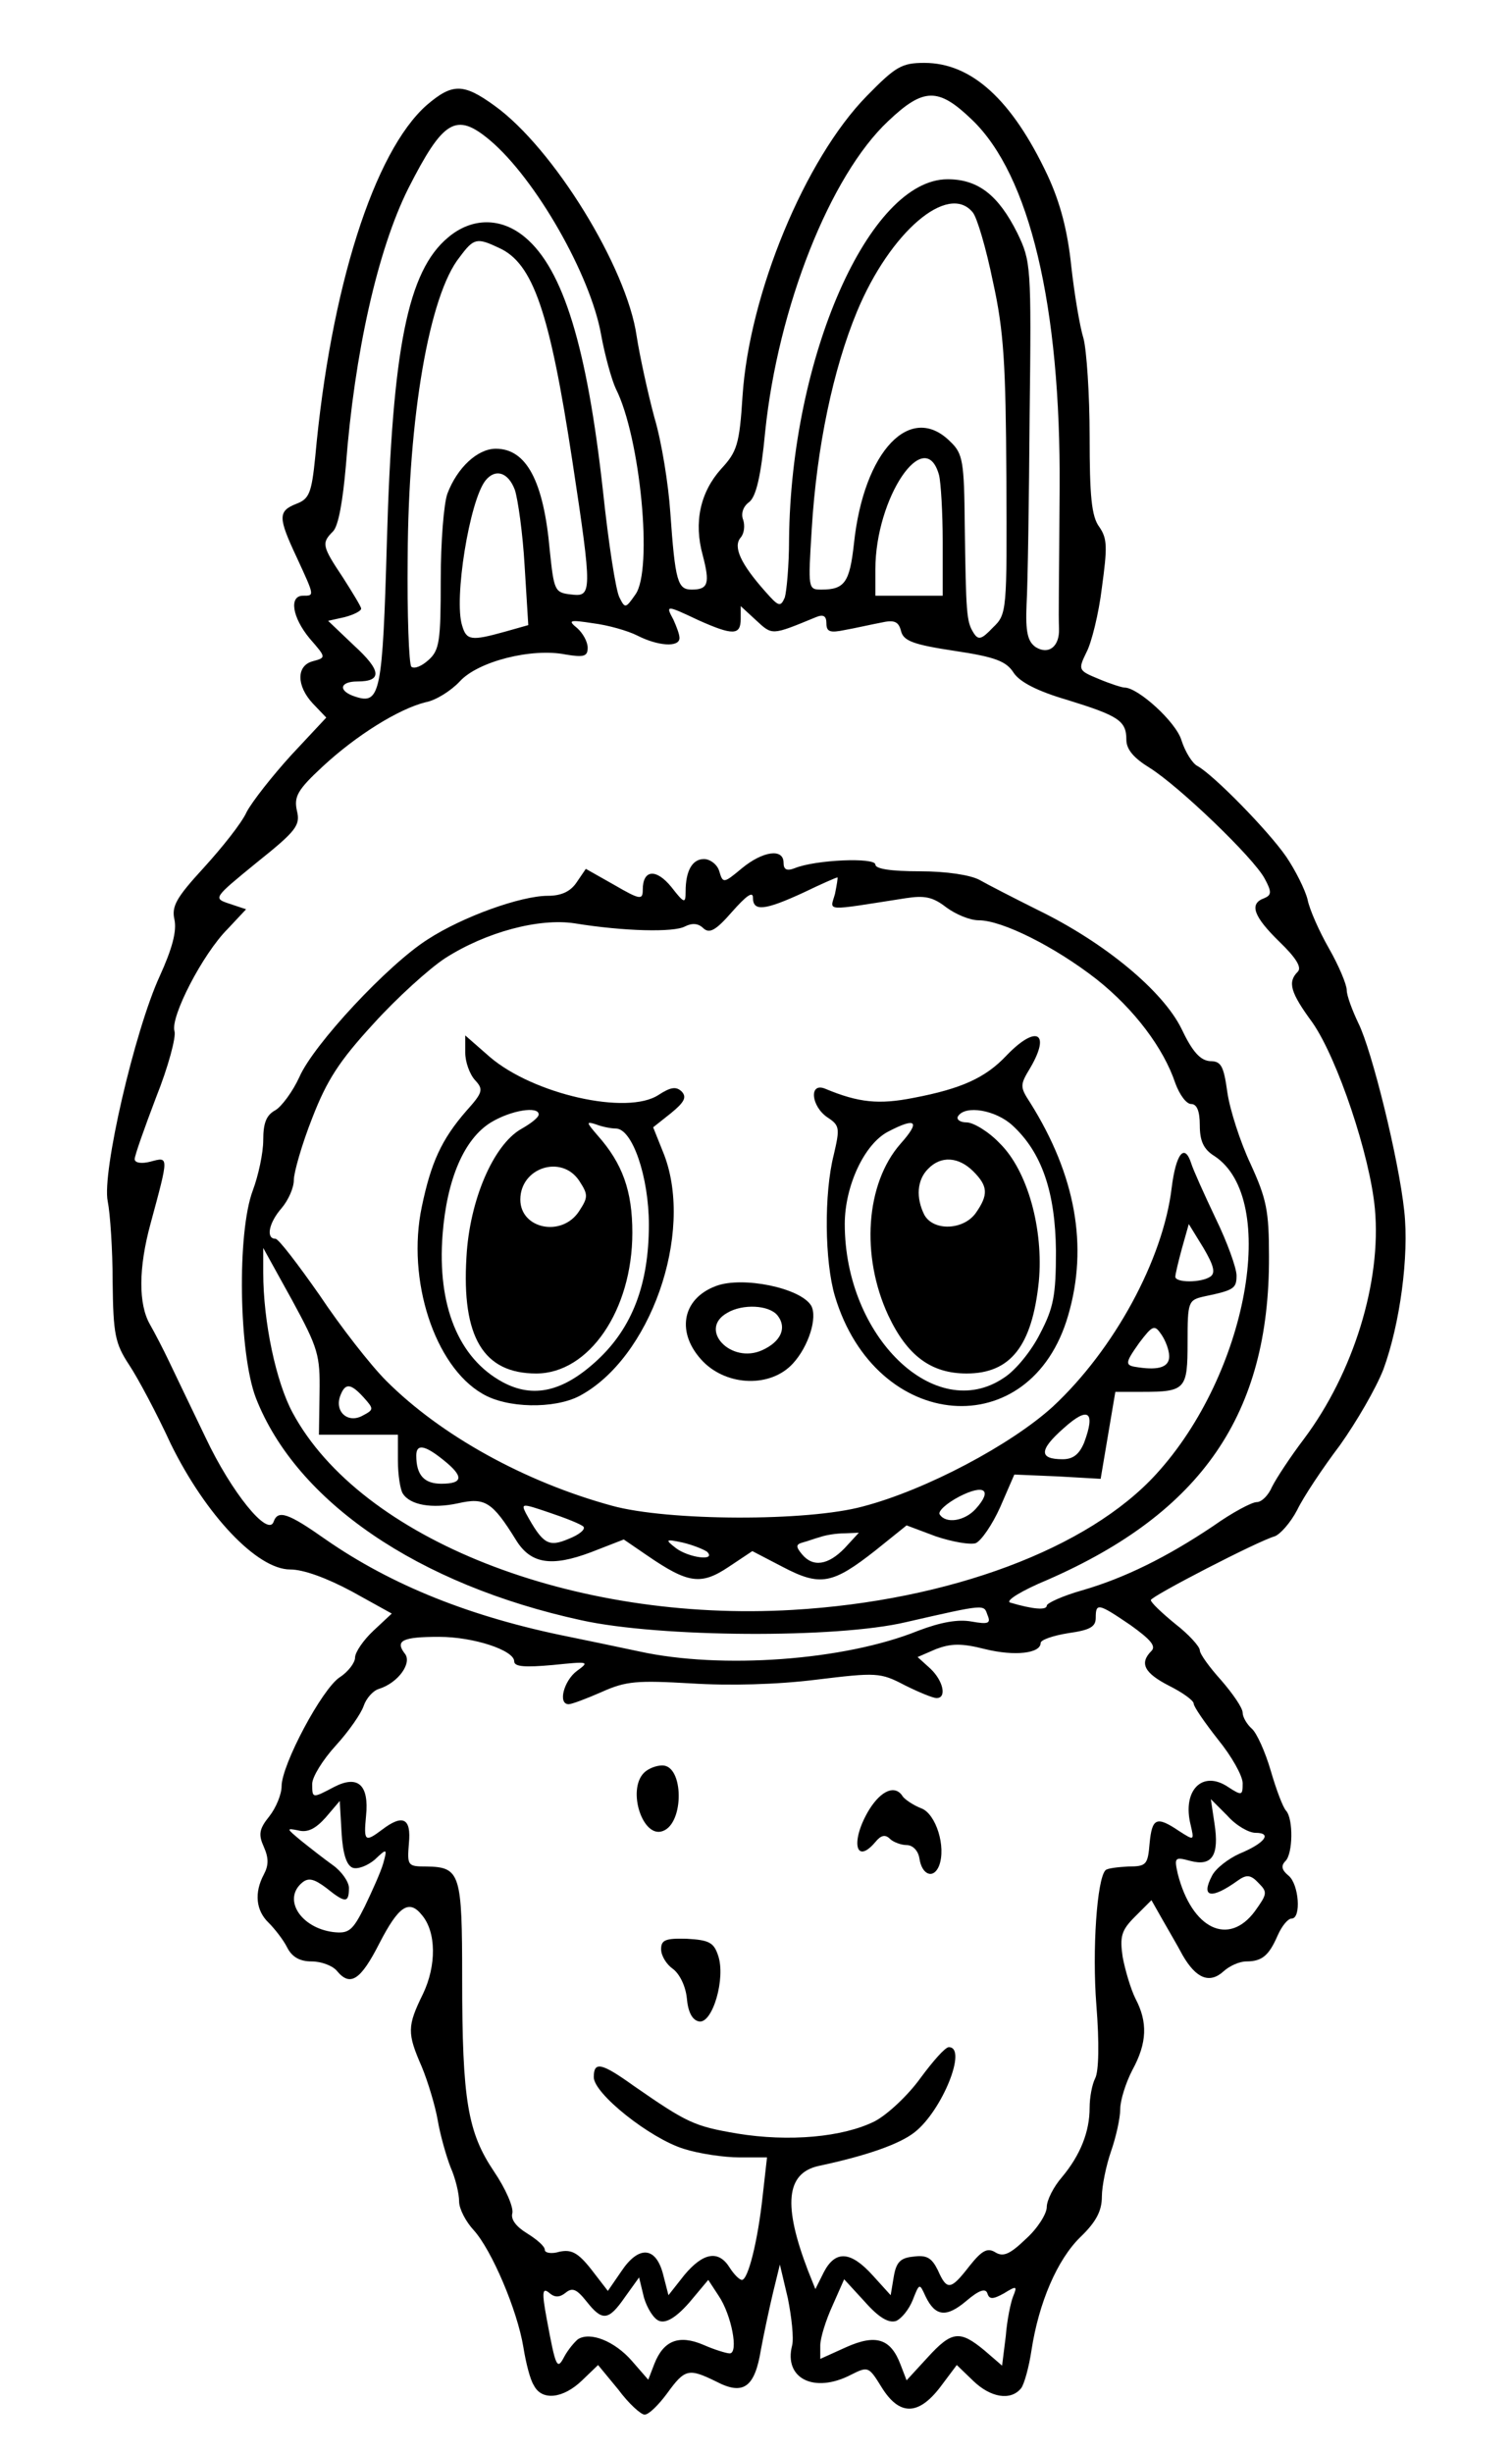 <?xml version="1.0" encoding="UTF-8" standalone="yes"?>
<svg version="1.0" xmlns="http://www.w3.org/2000/svg" width="185pt" height="300pt" viewBox="0 0 247 400" preserveAspectRatio="xMidYMid meet">
  <g transform="translate(0,400) scale(0.1,-0.1)" fill="#000000" stroke="none">
    <path d="M1416 3846 c-101 -103 -192 -323 -203 -490 -5 -79 -9 -91 -35 -119
-34 -38 -45 -87 -30 -141 12 -46 9 -56 -18 -56 -23 0 -27 13 -35 126 -3 45
-14 115 -26 155 -11 41 -24 101 -29 133 -16 112 -136 307 -232 376 -51 37 -69
37 -111 1 -86 -76 -157 -299 -182 -574 -6 -60 -10 -69 -31 -77 -30 -12 -30
-22 1 -88 29 -63 29 -62 10 -62 -23 0 -18 -35 11 -70 27 -31 27 -31 5 -37 -27
-7 -27 -40 0 -69 l22 -23 -57 -61 c-31 -34 -64 -76 -73 -93 -8 -18 -40 -58
-70 -91 -45 -49 -53 -63 -48 -85 4 -19 -4 -48 -24 -92 -41 -89 -95 -322 -85
-368 4 -20 8 -79 8 -132 1 -85 4 -100 27 -135 14 -21 45 -79 68 -129 57 -116
141 -205 195 -205 22 0 60 -14 101 -36 l65 -36 -30 -28 c-16 -15 -30 -35 -30
-44 0 -8 -11 -23 -25 -32 -29 -19 -95 -143 -95 -178 0 -13 -9 -35 -20 -49 -17
-21 -18 -30 -9 -50 8 -18 8 -30 0 -45 -16 -30 -13 -59 8 -79 10 -10 24 -28 30
-40 8 -16 21 -23 40 -23 16 0 34 -7 41 -15 22 -27 39 -16 70 45 31 60 48 72
69 46 24 -28 24 -83 2 -129 -26 -53 -26 -64 -2 -119 10 -24 22 -64 26 -87 4
-24 14 -59 21 -77 8 -18 14 -43 14 -56 0 -12 11 -33 24 -47 29 -32 71 -130 81
-191 4 -25 11 -53 17 -62 13 -26 48 -22 79 8 l26 25 33 -40 c17 -23 37 -41 43
-41 7 0 23 16 37 35 29 40 35 41 80 19 44 -23 63 -10 73 52 5 27 14 69 20 94
l11 45 13 -55 c6 -30 10 -65 7 -77 -14 -54 36 -79 96 -48 28 14 29 14 50 -20
29 -47 60 -47 96 0 l27 36 27 -26 c28 -27 61 -33 78 -12 5 6 13 35 17 62 12
78 42 148 80 185 26 25 35 43 35 66 0 17 7 51 15 74 8 23 15 54 15 69 0 14 9
43 20 64 24 44 25 78 5 116 -8 16 -17 47 -21 68 -5 34 -2 44 20 66 l27 27 17
-30 c9 -16 25 -43 34 -60 22 -38 44 -47 67 -26 10 9 26 16 37 16 26 0 37 10
51 42 7 16 17 28 23 28 16 0 12 56 -5 70 -11 9 -13 16 -5 24 12 12 13 68 1 82
-5 5 -16 34 -25 65 -9 31 -23 62 -31 69 -8 7 -15 19 -15 26 0 8 -16 31 -35 53
-19 21 -35 43 -35 49 0 6 -18 26 -40 43 -22 18 -40 35 -40 39 0 6 174 96 202
104 9 3 26 22 37 43 10 21 42 69 70 106 27 38 59 93 71 124 27 74 42 185 34
258 -9 85 -53 263 -75 307 -10 21 -19 45 -19 54 0 9 -13 40 -29 68 -16 28 -32
64 -35 80 -4 16 -20 48 -35 70 -29 42 -118 133 -145 148 -8 4 -20 23 -26 42
-9 30 -71 86 -93 86 -4 0 -23 6 -42 14 -34 14 -34 15 -20 44 8 15 20 63 25
105 9 66 9 80 -4 99 -13 17 -16 51 -16 148 0 69 -5 141 -10 160 -6 19 -15 73
-20 118 -6 58 -18 104 -39 149 -58 123 -124 183 -201 183 -37 0 -47 -6 -94
-54z m172 -39 c94 -90 145 -304 143 -602 -1 -176 -2 -201 -1 -229 1 -29 -17
-43 -38 -30 -13 9 -17 24 -15 70 2 33 4 172 5 309 3 245 2 251 -20 297 -31 62
-64 88 -114 88 -128 0 -256 -290 -259 -588 0 -42 -4 -85 -7 -95 -7 -16 -10
-15 -32 10 -40 45 -53 73 -40 88 6 7 7 20 4 29 -4 10 0 22 10 29 11 9 19 41
26 115 21 203 106 418 201 507 58 55 82 55 137 2z m-788 -33 c75 -63 165 -221
182 -318 6 -33 17 -73 24 -88 40 -79 61 -296 32 -336 -16 -23 -17 -23 -26 -5
-6 11 -18 89 -27 174 -26 235 -65 362 -127 414 -39 33 -87 33 -126 0 -66 -55
-91 -181 -100 -497 -7 -247 -11 -266 -51 -253 -29 9 -27 25 3 25 41 0 39 18
-6 59 l-42 40 27 6 c15 4 27 10 27 14 0 3 -14 26 -30 51 -34 51 -35 56 -16 75
9 9 16 50 21 107 14 184 52 353 102 453 57 112 78 125 133 79z m789 -118 c7
-8 22 -59 33 -113 18 -81 21 -136 22 -320 1 -219 1 -223 -22 -245 -19 -20 -24
-21 -32 -8 -11 18 -12 30 -14 177 -1 101 -3 115 -23 134 -65 66 -142 -14 -158
-166 -7 -63 -15 -75 -53 -75 -22 0 -22 1 -16 98 8 134 35 262 74 356 54 130
149 211 189 162z m-774 -58 c56 -25 83 -105 120 -348 33 -217 32 -222 -2 -218
-27 3 -28 6 -35 73 -10 112 -38 165 -88 165 -30 0 -63 -31 -79 -73 -6 -16 -11
-79 -11 -141 0 -100 -2 -115 -20 -131 -11 -10 -23 -15 -28 -11 -4 4 -7 85 -6
179 1 228 35 428 85 490 23 31 28 32 64 15z m719 -371 c3 -12 6 -61 6 -109 l0
-88 -55 0 -55 0 0 43 c0 117 81 237 104 154z m-693 -24 c5 -15 13 -71 16 -124
l6 -97 -39 -11 c-54 -15 -62 -14 -69 10 -14 43 12 204 38 237 16 20 37 14 48
-15z m300 -213 c56 -25 69 -25 69 2 l0 21 25 -23 c27 -25 25 -25 98 5 12 5 17
2 17 -10 0 -14 6 -16 30 -11 17 3 43 9 59 12 22 5 29 2 33 -14 4 -16 21 -22
87 -32 67 -10 85 -17 97 -36 10 -15 39 -30 87 -44 84 -26 97 -34 97 -65 0 -16
12 -30 38 -46 48 -30 170 -147 188 -181 12 -22 11 -27 -1 -32 -25 -9 -17 -30
25 -71 27 -26 37 -42 30 -49 -17 -17 -12 -34 24 -83 41 -59 94 -217 102 -304
11 -119 -35 -268 -116 -376 -22 -29 -45 -64 -52 -78 -6 -14 -17 -25 -25 -25
-8 0 -40 -17 -71 -39 -76 -51 -145 -85 -214 -105 -32 -9 -58 -21 -58 -25 0 -8
-23 -6 -60 5 -8 3 20 20 61 37 252 110 363 271 362 528 0 75 -4 94 -30 151
-17 36 -34 89 -38 117 -6 43 -10 51 -28 51 -16 1 -29 15 -47 53 -30 61 -124
140 -235 194 -38 19 -81 41 -95 49 -15 8 -54 14 -97 14 -48 0 -73 4 -73 11 0
12 -98 8 -132 -6 -13 -5 -18 -2 -18 9 0 24 -34 19 -68 -9 -30 -25 -31 -25 -37
-5 -3 11 -15 20 -25 20 -19 0 -30 -19 -30 -53 0 -20 -2 -20 -23 7 -25 31 -47
29 -47 -4 0 -17 -4 -17 -47 8 l-46 26 -15 -22 c-10 -15 -25 -22 -47 -22 -44 0
-139 -34 -196 -71 -65 -41 -187 -172 -210 -225 -11 -24 -29 -48 -39 -54 -15
-8 -20 -21 -20 -49 0 -21 -8 -58 -17 -82 -26 -69 -23 -266 5 -339 66 -169 265
-305 532 -363 127 -28 416 -30 530 -3 131 30 127 29 133 12 6 -14 2 -16 -26
-11 -22 4 -50 -1 -87 -15 -121 -49 -322 -63 -455 -34 -38 8 -90 19 -115 24
-160 32 -290 84 -398 159 -61 43 -78 49 -85 29 -9 -26 -69 48 -111 137 -24 50
-51 106 -60 125 -9 19 -23 46 -31 60 -19 33 -19 92 1 165 30 111 30 109 0 101
-15 -4 -26 -2 -26 4 0 6 16 51 35 101 20 50 33 99 30 108 -7 23 46 126 87 167
l30 32 -27 9 c-27 9 -27 9 44 67 65 52 72 61 66 85 -5 23 1 34 42 72 55 51
124 94 168 105 17 3 42 19 56 34 30 33 118 55 173 44 30 -5 36 -3 36 11 0 10
-8 24 -17 32 -16 13 -13 14 26 8 24 -3 56 -12 72 -20 33 -17 69 -20 69 -4 0 6
-5 19 -10 30 -13 24 -12 24 41 -1z m223 -447 c-8 -29 -20 -28 115 -7 32 5 45
2 67 -15 15 -11 38 -21 53 -21 38 0 124 -43 192 -96 62 -49 110 -113 129 -170
7 -19 18 -34 26 -34 9 0 14 -11 14 -35 0 -25 6 -39 24 -50 106 -70 54 -356
-95 -519 -111 -122 -338 -207 -594 -222 -359 -21 -706 116 -817 322 -27 50
-48 148 -48 229 l0 40 47 -85 c43 -79 46 -90 45 -152 l-1 -68 65 0 64 0 0 -42
c0 -24 4 -48 8 -54 12 -19 48 -25 90 -16 44 10 56 3 95 -60 24 -39 58 -44 122
-20 l54 21 38 -26 c67 -46 88 -49 133 -19 l39 26 50 -26 c61 -32 81 -28 151
27 l51 41 48 -18 c27 -9 56 -14 65 -11 9 4 27 30 40 59 l23 53 71 -3 70 -4 12
71 12 71 43 0 c72 0 75 4 75 81 0 67 1 69 28 75 48 10 52 13 52 34 0 12 -15
54 -34 93 -19 40 -37 80 -40 90 -11 34 -25 16 -32 -40 -14 -117 -94 -264 -194
-357 -68 -62 -207 -136 -310 -163 -91 -25 -319 -24 -410 1 -143 39 -280 115
-369 204 -26 26 -75 89 -109 140 -35 50 -67 92 -72 92 -16 0 -11 26 10 50 11
13 20 33 20 46 0 12 13 58 30 101 24 62 44 93 100 154 38 42 91 90 117 107 67
43 154 66 212 57 80 -13 162 -15 180 -5 12 6 22 5 30 -3 10 -9 20 -4 47 27 23
26 34 34 34 23 0 -23 19 -21 82 8 29 14 54 25 56 25 1 0 -1 -12 -4 -27z m613
-625 c-15 -10 -57 -10 -57 0 0 4 5 25 11 47 l11 39 24 -39 c17 -29 20 -41 11
-47z m-67 -130 c0 -17 -16 -23 -50 -18 -23 3 -23 6 1 40 22 29 25 30 36 14 7
-10 13 -26 13 -36z m-1316 -67 c17 -19 17 -20 -2 -30 -24 -13 -46 7 -36 33 8
21 17 20 38 -3z m1177 -74 c-8 -19 -18 -27 -35 -27 -39 0 -39 15 2 51 40 36
52 27 33 -24z m-1047 -28 c34 -27 33 -39 -3 -39 -28 0 -41 14 -41 46 0 19 13
18 44 -7z m870 -80 c-18 -20 -49 -25 -59 -9 -3 5 11 18 32 29 41 21 55 11 27
-20z m-641 -29 c4 -4 -6 -13 -24 -20 -33 -14 -42 -9 -70 42 -8 16 -6 16 38 1
27 -9 52 -19 56 -23z m427 -35 c-27 -28 -52 -32 -70 -10 -10 12 -10 16 1 19 8
2 21 7 29 9 8 3 26 6 39 6 l24 1 -23 -25z m-225 -6 c16 -16 -30 -10 -51 6 -18
14 -17 15 11 9 17 -4 34 -11 40 -15z m692 -120 c32 -23 42 -34 34 -42 -20 -20
-12 -36 29 -57 22 -11 40 -24 40 -29 0 -5 18 -31 40 -59 22 -27 40 -59 40 -71
0 -20 -1 -21 -24 -6 -42 28 -75 -6 -61 -62 6 -26 6 -26 -19 -10 -37 25 -44 21
-48 -20 -3 -35 -5 -38 -35 -38 -18 -1 -34 -3 -37 -6 -14 -14 -22 -130 -15
-220 5 -62 4 -109 -2 -120 -5 -10 -9 -31 -9 -48 0 -39 -15 -77 -45 -113 -14
-16 -25 -38 -25 -49 0 -11 -15 -35 -34 -52 -26 -25 -37 -30 -50 -22 -13 8 -22
3 -42 -22 -31 -40 -37 -41 -52 -7 -10 20 -18 25 -40 22 -21 -2 -28 -9 -32 -33
l-5 -30 -29 32 c-36 40 -61 42 -80 6 l-14 -28 -12 30 c-41 107 -36 159 17 171
80 17 133 36 157 55 45 35 87 139 56 139 -6 0 -26 -23 -46 -50 -20 -28 -54
-60 -75 -71 -52 -26 -140 -34 -225 -20 -70 12 -81 17 -169 78 -53 38 -65 40
-65 14 0 -27 92 -100 147 -117 25 -8 66 -14 91 -14 l45 0 -7 -62 c-8 -75 -24
-138 -34 -138 -4 0 -13 9 -20 20 -18 29 -43 25 -74 -12 l-26 -33 -9 35 c-12
45 -40 46 -68 4 l-22 -32 -27 35 c-22 28 -33 33 -52 29 -13 -4 -24 -2 -24 3 0
6 -13 17 -29 27 -18 11 -27 23 -24 33 2 10 -11 40 -30 68 -43 64 -52 116 -52
315 0 172 -3 182 -58 183 -31 0 -32 1 -29 38 4 41 -10 48 -44 22 -28 -21 -30
-19 -26 23 5 50 -13 67 -52 47 -36 -19 -36 -19 -36 5 0 11 17 39 39 63 21 23
41 52 45 64 4 12 15 25 25 28 32 10 55 43 42 58 -16 21 -3 27 56 27 57 0 123
-22 123 -40 0 -9 18 -10 63 -6 59 6 61 6 39 -10 -21 -16 -31 -54 -13 -54 5 0
29 9 54 20 40 18 58 19 146 14 62 -4 140 -2 204 6 99 12 105 12 145 -9 22 -11
46 -21 52 -21 17 0 11 28 -10 48 l-21 19 30 13 c24 9 41 10 80 0 49 -12 91 -7
91 10 0 5 20 12 45 16 35 5 45 10 45 25 0 25 4 24 57 -12z m-1271 -396 c8 -3
24 3 36 13 20 19 21 19 14 -6 -4 -14 -18 -45 -30 -70 -20 -40 -26 -45 -52 -42
-53 7 -83 54 -50 81 10 8 19 6 39 -9 31 -25 37 -25 37 0 0 10 -12 27 -26 37
-14 10 -37 28 -52 40 -24 20 -25 21 -5 17 15 -4 28 2 45 21 l23 27 3 -52 c2
-34 8 -53 18 -57z m1475 57 c28 0 15 -17 -26 -34 -18 -8 -39 -24 -45 -36 -19
-36 -1 -39 42 -8 14 10 21 10 34 -4 15 -15 14 -18 -6 -46 -43 -58 -103 -29
-126 61 -6 27 -5 28 21 21 35 -9 47 9 39 61 l-6 40 27 -27 c14 -16 35 -28 46
-28z m-974 -797 c11 -4 27 5 49 30 l31 37 17 -26 c21 -31 33 -94 18 -94 -5 0
-25 6 -43 14 -40 17 -65 7 -80 -31 l-10 -26 -27 31 c-28 32 -68 48 -88 35 -6
-5 -16 -17 -22 -28 -12 -23 -14 -19 -29 62 -8 43 -7 51 4 42 9 -8 17 -8 27 0
11 9 18 6 34 -14 26 -33 36 -32 63 7 l23 32 8 -33 c5 -17 16 -35 25 -38z m387
0 c9 4 21 19 27 34 11 28 11 28 21 6 16 -33 34 -35 67 -7 20 17 31 21 34 12 3
-10 9 -10 27 0 21 13 22 12 15 -5 -4 -10 -10 -39 -12 -65 l-6 -48 -29 25 c-40
33 -53 32 -93 -12 l-34 -37 -10 26 c-16 42 -40 50 -89 28 l-42 -19 0 22 c0 12
9 41 20 65 l19 43 34 -37 c23 -26 39 -35 51 -31z"/>
    <path d="M760 2284 c0 -15 7 -35 16 -45 14 -15 13 -20 -14 -50 -41 -47 -58
-85 -73 -157 -25 -119 21 -260 99 -305 40 -24 117 -25 158 -4 116 61 188 265
139 394 l-18 45 29 23 c22 18 26 26 18 35 -9 9 -18 8 -38 -5 -51 -34 -205 1
-276 62 l-40 35 0 -28z m120 -101 c0 -5 -13 -15 -29 -24 -45 -26 -84 -116 -89
-209 -8 -131 28 -190 114 -190 86 0 157 103 157 230 0 68 -16 113 -57 159 -18
21 -19 23 -3 18 10 -4 25 -7 33 -7 27 0 54 -79 54 -157 0 -97 -27 -168 -84
-221 -56 -52 -105 -63 -155 -36 -72 39 -107 125 -98 241 7 90 35 156 79 183
33 20 78 27 78 13z m66 -108 c15 -23 15 -27 0 -50 -28 -43 -96 -29 -96 19 0
52 67 74 96 31z"/>
    <path d="M1644 2279 c-34 -36 -73 -54 -152 -69 -56 -11 -89 -8 -144 15 -27 11
-23 -29 4 -47 20 -13 20 -18 10 -61 -16 -63 -15 -174 2 -231 67 -223 320 -243
381 -31 33 113 12 229 -62 347 -17 26 -17 29 0 57 34 58 10 71 -39 20z m10
-114 c48 -44 70 -109 71 -205 0 -73 -4 -93 -26 -135 -14 -28 -40 -60 -59 -72
-112 -76 -260 67 -260 251 0 62 32 131 71 151 46 24 53 17 20 -20 -57 -65 -65
-183 -20 -280 31 -66 70 -95 128 -95 72 0 107 45 118 150 8 85 -18 181 -64
226 -18 19 -43 34 -54 34 -11 0 -17 5 -14 10 12 19 62 10 89 -15z m-64 -75
c24 -24 25 -38 4 -68 -20 -28 -69 -30 -84 -3 -14 28 -12 57 6 75 21 22 50 20
74 -4z"/>
    <path d="M1170 1903 c-57 -21 -66 -78 -21 -124 40 -40 110 -42 146 -3 26 28
41 76 30 95 -18 29 -112 48 -155 32z m100 -48 c16 -20 6 -43 -25 -57 -51 -23
-105 34 -57 61 25 15 68 13 82 -4z"/>
    <path d="M1052 1108 c-28 -28 -2 -108 31 -95 35 13 34 107 -1 107 -10 0 -23
-5 -30 -12z"/>
    <path d="M1420 1048 c-31 -51 -23 -92 10 -53 9 11 16 13 24 5 5 -5 18 -10 27
-10 10 0 19 -9 21 -22 4 -27 23 -34 32 -12 12 31 -5 85 -29 94 -13 5 -26 14
-30 19 -12 20 -35 11 -55 -21z"/>
    <path d="M1080 820 c0 -11 9 -25 19 -32 11 -8 21 -28 23 -48 2 -23 9 -36 20
-38 22 -4 44 71 31 108 -7 21 -15 25 -51 27 -35 1 -42 -2 -42 -17z"/>
  </g>
</svg>